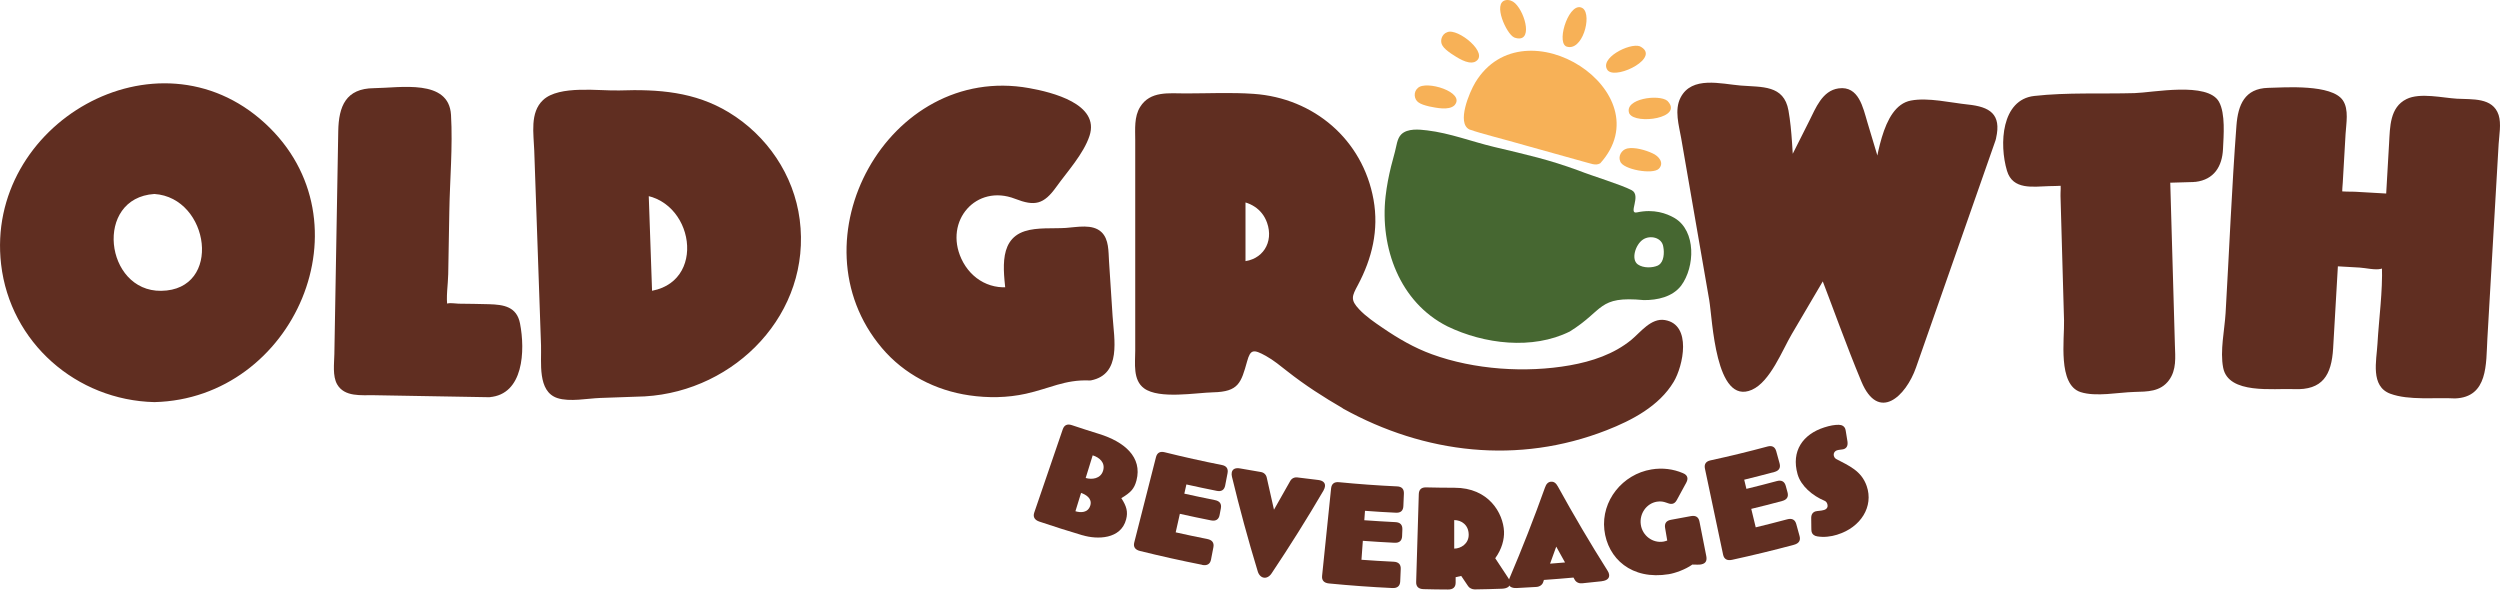 <svg viewBox="0 0 474.93 111.99" xmlns="http://www.w3.org/2000/svg" data-name="Layer 1" id="Layer_1">
  <defs>
    <style>
      .cls-1 {
        fill: #466731;
      }

      .cls-2 {
        fill: #f7b157;
      }

      .cls-3 {
        fill: #602e21;
      }
    </style>
  </defs>
  <g>
    <g>
      <path d="M29.97,74.68c-15.77,0-28.63-12.86-28.63-28.63s12.86-28.63,28.63-28.63,28.63,12.86,28.63,28.63-12.86,28.63-28.63,28.63ZM29.97,35.13c-5.46,0-9.94,4.93-9.94,10.91s4.48,10.91,9.94,10.91,9.94-4.93,9.94-10.91-4.49-10.91-9.94-10.91Z" class="cls-3"></path>
      <g>
        <path d="M30.62,72.96c-14.03-.34-26.36-10.63-27.79-24.91-1.56-15.52,11.04-28.89,26.5-28.92,13.99-.02,26.43,10.9,27.79,24.91,1.54,15.79-11.03,28.55-26.5,28.92-1.46.03-2.88,3.47-1.29,3.43,26.54-.63,41.32-34.35,20.99-52.99C29.82,4.6-2.89,23.55.21,50.22c1.73,14.87,14.32,25.82,29.12,26.17,1.46.03,2.91-3.39,1.29-3.43Z" class="cls-3"></path>
        <path d="M30.62,33.42c-14.13.91-16.51,25.11-1.29,25.26,14.39.14,16.27-24.3,1.29-25.26-1.46-.09-2.93,3.33-1.29,3.43,10.51.68,13.02,18.25,1.29,18.4-10.73.14-12.8-17.66-1.29-18.4,1.45-.09,2.84-3.53,1.29-3.43Z" class="cls-3"></path>
      </g>
    </g>
    <g>
      <path d="M93.6,73.73l-25.11-.44c-2.47-.04-3.71-1.34-3.67-3.8l.82-47.38c.04-2.47,1.34-3.71,3.8-3.67l11.21.19c2.47.04,3.71,1.34,3.67,3.8l-.64,36.92,10.16.18c2.47.04,3.71,1.34,3.67,3.8l-.12,6.73c-.04,2.47-1.34,3.71-3.8,3.67Z" class="cls-3"></path>
      <path d="M94.25,72.01c-4.02-.07-8.04-.14-12.06-.21s-8.98.64-12.93-.22-3.06-4.87-3-8.15c.09-5.14.18-10.28.27-15.42.1-5.63.2-11.27.29-16.9.04-2.34-.89-7.43.17-9.57,1.37-2.76,10.22-1.44,12.75-1.19,4.45.44,3.18,6.13,3.12,9.37-.18,10.13-.35,20.26-.53,30.39,0,.41.22.96.71.96,3.26.06,6.64-.15,9.89.17,2.98.29,3.08,2.09,3.21,4.47.09,1.64.7,6.11-1.89,6.31-1.45.11-2.83,3.55-1.29,3.43,6.52-.49,6.83-8.86,5.83-14-.62-3.19-3.08-3.58-5.88-3.66-1.93-.06-3.86-.07-5.79-.1-.62-.01-1.49-.19-2.1-.04-.97.24-.08.26.02.82-.36-1.96.08-4.4.11-6.39.07-3.98.14-7.95.21-11.93.1-6.04.67-12.28.32-18.32-.4-6.92-9.66-5.13-14.66-5.08-5.31.05-6.68,3.43-6.76,8.16-.25,14.12-.49,28.24-.74,42.37-.03,1.75-.37,4.14.52,5.72,1.4,2.46,4.6,2.04,7.02,2.08,7.3.13,14.6.25,21.9.38,1.46.03,2.91-3.4,1.29-3.43Z" class="cls-3"></path>
    </g>
    <g>
      <path d="M123.14,73.59l-15.02.52c-2.46.09-3.7-1.14-3.79-3.61l-1.65-47.36c-.09-2.47,1.14-3.78,3.61-3.87l14.94-.52c15.76-.55,29.04,11.25,29.57,26.42s-11.89,27.87-27.66,28.42ZM121.8,35.26l.76,21.81c5.45-.19,9.76-5.28,9.55-11.25s-4.86-10.75-10.32-10.56Z" class="cls-3"></path>
      <g>
        <path d="M123.79,71.87c-4.16.15-8.32.29-12.48.44-2.39.08-4.68.71-5.62-2.57-.17-.59-.05-1.42-.07-2.02l-.99-28.47-.47-13.35c-.09-2.69-.71-4.75,2.68-4.95,12.04-.69,24.76-1.82,34.3,7.1,7.23,6.76,10.34,17.39,6.93,26.85-3.7,10.26-13.68,16.35-24.28,16.97-1.45.09-2.85,3.52-1.29,3.43,17.24-1.01,31.73-15.82,29.42-33.6-1.1-8.46-6.21-15.96-13.47-20.36-6.47-3.92-13.4-4.41-20.74-4.16-3.79.13-11.47-1.07-14.55,1.83-2.54,2.38-1.77,6.45-1.67,9.56.43,12.35.86,24.7,1.29,37.04.11,3.22-.72,8.74,3.1,10.01,2.33.77,5.77.06,8.13-.02l8.48-.3c1.46-.05,2.87-3.49,1.29-3.43Z" class="cls-3"></path>
        <path d="M120.45,36.01c.25,7.27.51,14.54.76,21.81.02.67.39,1,1.03.94,14.02-1.39,15.18-24.78.2-25.22-1.46-.04-2.91,3.38-1.29,3.43,10.77.32,13.49,17.24,1.73,18.41l1.03.94c-.25-7.27-.51-14.54-.76-21.81-.08-2.21-2.75.07-2.7,1.5Z" class="cls-3"></path>
      </g>
    </g>
  </g>
  <g>
    <path d="M207.59,70.58c-1.02.07-2.64-.27-4.26-.52-3.72,2.21-8.67,3.41-11.57,3.6-17.7,1.15-28.6-10.74-29.6-25.97-.99-15.23,10.74-28.6,25.97-29.6,5.73-.37,11.21,1.02,15.84,3.78,1.29.72,1.93,1.62,1.99,2.64.05.8-.26,1.62-.85,2.53l-5.79,8.46c-.73,1.07-1.5,1.63-2.44,1.69-2.25.15-3.5-2.25-7.63-1.98-5.3.35-9.34,5.42-8.96,11.22.38,5.8,5.04,10.31,10.34,9.96.58-.04,1.08-.14,1.87-.34l-.44-6.75c-.16-2.39,1-3.71,3.39-3.86l9.87-.64c2.39-.16,3.71,1,3.86,3.39l1.21,18.5c.16,2.47-.77,3.77-2.81,3.9Z" class="cls-3"></path>
    <path d="M208.23,68.87c-3.44-.14-4.31-.49-7.4.86-3.59,1.57-7.4,2.34-11.31,2.28-5.98-.08-11.89-1.89-16.57-5.69-10.54-8.56-12.6-25.49-4.43-36.3,4.14-5.48,10.45-9.1,17.25-10.03,4.57-.63,20.55.3,17.65,7.53-.66,1.65-2.23,3.27-3.24,4.73-1.42,2.08-1.93,3.33-4.67,2.67-2.12-.51-3.43-1.59-5.78-1.42-2.48.17-4.79,1.31-6.59,3-8.05,7.58-3.34,24.03,9.04,21.23.94-.21,1.73-1.52,1.67-2.44-.2-3.13-1.68-7.19,1.98-8.21,2.78-.77,10.64-1.6,11.94,1.52,1.1,2.64.51,7.29.7,10.07.08,1.2,1.74,9.75-.56,10.22-1.37.28-2.52,3.75-.64,3.37,5.81-1.17,4.38-7.83,4.09-12.19l-.68-10.46c-.12-1.83,0-4.14-1.42-5.5-1.7-1.63-4.64-.95-6.76-.81-2.43.16-5.46-.14-7.81.62-5.48,1.76-3.81,8.56-3.53,12.87l1.67-2.44c-4.34.98-8.34-1.17-10.2-5.19-3.31-7.2,2.82-14.27,10.21-11.39,3.73,1.45,5.43,1.1,7.85-2.29,2.06-2.87,5.15-6.24,6.28-9.65,2.02-6.08-7.12-8.31-11.47-9.09-26.75-4.8-45.27,28.93-27.95,49.39,4.21,4.98,10.17,8.05,16.59,8.98,3.55.52,7.25.47,10.76-.31,4.44-.98,7.41-2.71,12.04-2.52,1.46.06,2.92-3.36,1.29-3.43Z" class="cls-3"></path>
  </g>
  <g>
    <path d="M256.08,76c-2.84-1.61-5.62-3.4-8.4-5.32-1.95-1.35-8.49-7.67-11.21-5.45-2.57,2.1,1.55,7.6-4.2,7.6h-11.63c-2.4,0-3.63-1.24-3.63-3.63V23.11c0-2.4,1.24-3.63,3.63-3.63h14.61c17.95,0,24.72,13.96,24.72,23.41,0,3.25-.82,6.48-2.18,9.43-.55,1.18-2.62,3.44-2.58,4.69.08,3.01,6.64,7,8.81,8.42,4.41,2.9,9.52,4.66,14.71,5.49,10.08,1.61,24.67,1.67,32.53-5.92,1.25-1.21,2.65-2.73,4.38-2.47,1.69.26,2.63,2.15,2.74,3.86.52,7.63-7.91,11.86-13.88,14.06-7.88,2.91-16.4,4.08-24.76,3.35-8.76-.76-16.39-3.67-23.65-7.79ZM235.25,36.42v14.98c3.27,0,7.2-2.54,7.2-7.34,0-5.23-3.78-7.63-7.2-7.63Z" class="cls-3"></path>
    <g>
      <path d="M257.01,74.38c-5.14-2.97-9.56-7.08-14.67-9.98-2.7-1.54-5.76-2.05-7.47,1.09-.79,1.46-.2,2.85-.68,4.25-.62,1.77-2.04,1.39-3.88,1.39-2.47,0-8.5,1.15-10.74-.32-1.8-1.18-1.21-4.82-1.21-6.53V28.14c0-1.41-.6-4.36,0-5.67,1.12-2.45,7.7-1.28,9.94-1.28,9.94,0,19.86.55,26.14,9.51,2.9,4.14,4.49,9.29,4.07,14.35-.35,4.24-2.51,6.84-4.07,10.54-.53,1.26-.69,2.31-.24,3.6,1.44,4.22,8.24,7.74,11.92,9.62,5.92,3.03,12.57,4.23,19.16,4.59s13.29-.11,19.34-2.63c1.64-.68,3.21-1.52,4.66-2.55.97-.69,2.29-2.6,3.32-2.85l2.12.42c1.87-.34,2.59.29,2.16,1.88.39,2.11-1.06,4.29-2.48,5.68-1.2,1.17-2.65,2.08-4.1,2.91-16.55,9.47-37.21,7-53.28-1.89-1.35-.75-3.22,2.5-1.88,3.25,15.53,8.6,33.29,10.67,50.05,4.12,4.85-1.9,9.99-4.58,12.76-9.2,1.8-2.99,3.52-10.88-1.68-11.74-2.63-.43-4.63,2.34-6.36,3.76-3.32,2.72-7.49,4.1-11.66,4.84-8.39,1.49-18.21.83-26.23-2.1-3.36-1.22-6.41-3-9.35-5.01-1.54-1.05-3.18-2.16-4.46-3.52-1.74-1.83-1.36-2.54-.26-4.6,2.71-5.09,4.01-10.49,2.98-16.25-2.04-11.38-11.33-19.3-22.78-20.09-4.28-.3-8.62-.08-12.91-.08-3.16,0-6.73-.52-8.65,2.57-1.16,1.87-.93,4.22-.93,6.33v39.96c0,2.38-.49,5.59,1.69,7.17,2.87,2.09,9.83.83,13.12.75,4.84-.11,5.3-1.8,6.45-5.9.63-2.27,1.2-2.32,3.57-1.01,1.46.81,2.77,1.9,4.07,2.92,3.35,2.64,6.9,4.92,10.6,7.06,1.33.77,3.21-2.47,1.88-3.25Z" class="cls-3"></path>
      <path d="M233.9,37.17v14.98c0,.38.22.99.71.96,10.67-.51,12.83-17.93,1.29-18.41-1.46-.06-2.92,3.36-1.29,3.43,2.73.11,5.14,1.49,6.09,4.17,1.33,3.74-.86,7.19-4.8,7.38l.71.96v-14.98c0-2.2-2.7.07-2.7,1.5Z" class="cls-3"></path>
    </g>
  </g>
  <g>
    <path d="M377.87,26.55l-15.91,45.43c-.76,2.12-2.23,3.17-3.61,3.05-1.23-.1-2.46-1.08-3.18-2.96l-8.39-21.78-11.82,20.09c-1.02,1.74-2.4,2.5-3.63,2.4-1.38-.12-2.66-1.39-3.05-3.61l-8.22-47.45c-.1-.59-.13-1.1-.08-1.61.16-1.88,1.48-2.87,3.94-2.66l11.16.93c1.96.16,3.1,1.28,3.3,3.27l1.1,12.2,6.65-13.23c.79-1.61,2.23-2.29,3.39-2.2s2.47,1.01,2.98,2.8l4.22,14.07,3.11-11.85c.53-1.93,1.84-2.84,3.8-2.67l11.16.93c2.46.21,3.6,1.4,3.44,3.35-.04.43-.15.94-.35,1.5Z" class="cls-3"></path>
    <path d="M376.69,26.44c-4.45,12.72-8.91,25.44-13.36,38.15-.64,1.84-1.13,5.1-2.33,6.67-3.05,3.96-4.86-1.21-5.7-3.38-2.4-6.24-4.8-12.47-7.21-18.71-.5-1.29-1.84-.18-2.28.56-3.53,6-7.06,12-10.59,18-.19.33-.56,1.28-.89,1.52-.87.62-4-.22-4.74-1.2-.22-.29-.13-1.07-.24-1.4-.89-2.62-1-5.8-1.48-8.52-1.5-8.64-2.99-17.29-4.49-25.93-.55-3.16-1.39-6.41-1.66-9.6-.04-.47-.46-1.37-.31-1.82.69-2.14,2.66-1.54,4.21-1.41,3.71.31,10.27-.54,11.48,3.64,1.02,3.53.71,7.93,1.04,11.6.14,1.61,1.83.79,2.33-.19l3.54-7.05c.76-1.51,2.48-7.26,4.88-7.23,2.68.04,3.81,7.16,4.29,8.78l2.25,7.49c.56,1.85,2.42-.71,2.62-1.45.79-3.03,1.38-10.67,4.01-12.11,2.23-1.22,15.52-.31,14.51,4.05-.55,2.39,2.27.88,2.63-.67,1.05-4.58-1.23-5.94-5.33-6.37-3.29-.34-7.58-1.38-10.85-.76-5.77,1.09-6.44,12.08-7.6,16.53l2.62-1.45c-1.1-3.65-2.19-7.3-3.29-10.95-.83-2.78-1.64-6.97-5.47-6.44-3.11.43-4.35,3.76-5.58,6.2l-5.18,10.3,2.33-.19c-.36-3.99-.39-8.16-1.09-12.1-.87-4.91-5.05-4.42-9.1-4.75-3.73-.31-9.26-1.87-11.4,2.29-1.21,2.35-.31,5.28.12,7.74,1.77,10.23,3.54,20.46,5.32,30.7.63,3.61,1.14,20.15,8.11,17.07,3.49-1.54,5.78-7.54,7.57-10.57,2.47-4.2,4.94-8.4,7.41-12.6l-2.28.56c2.7,7,5.21,14.11,8.1,21.04,3.24,7.76,8.46,2.83,10.38-2.67,5.03-14.37,10.06-28.74,15.09-43.11.82-2.35-1.74-2.05-2.38-.22Z" class="cls-3"></path>
  </g>
  <g>
    <path d="M417.42,32.85l-6.54.19,1.02,35.9c.07,2.4-1.13,3.67-3.53,3.74l-10.9.31c-2.4.07-3.67-1.13-3.74-3.53l-1.02-35.9-6.54.19c-2.4.07-3.67-1.13-3.74-3.53l-.19-6.54c-.07-2.4,1.13-3.67,3.53-3.74l31.25-.89c2.4-.07,3.67,1.13,3.74,3.53l.19,6.54c.07,2.4-1.13,3.67-3.53,3.74Z" class="cls-3"></path>
    <path d="M418.07,31.13l-6.54.19c-1.14.03-2.03,1.4-2,2.47.22,7.63.43,15.25.65,22.88.11,3.83.69,7.97.34,11.79-.34,3.6-4.38,2.58-7.43,2.67-3.65.1-7.41.95-8.03-3.65-.51-3.82-.23-7.94-.34-11.79-.22-7.63-.43-15.25-.65-22.88-.01-.39-.21-.98-.71-.96-2.04.06-5.12.77-7.09.15-2.59-.81-3.55-6.41-2.66-8.89,1.04-2.89,10.16-1.7,12.72-1.77l17.92-.51c2.34-.07,4.3-.56,5.18,2.69.57,2.11.94,7.34-1.68,7.66-1.39.17-2.57,3.61-.64,3.37,3.49-.43,5.05-2.93,5.2-6.26.11-2.47.49-6.72-.77-8.96-2.16-3.85-12.61-1.73-16.02-1.64-6.28.18-12.82-.16-19.07.54s-6.68,9.16-5.18,14.21c1.1,3.7,4.95,3.01,8.01,2.92.78-.02,1.57-.02,2.35-.07.63-.04-.41-1.2-.27-.75.23.77.05,1.92.08,2.72l.67,23.64c.1,3.49-1.24,12.18,3.15,13.59,2.93.94,7.18.05,10.19-.03,2.49-.07,4.95-.02,6.58-2.21,1.48-1.99,1.21-4.39,1.14-6.71-.12-4.1-.23-8.21-.35-12.31-.2-6.98-.4-13.95-.6-20.93l-2,2.47,6.54-.19c1.46-.04,2.87-3.48,1.29-3.43Z" class="cls-3"></path>
  </g>
  <g>
    <path d="M467.04,73.95l-10.89-.63c-2.39-.14-3.56-1.44-3.42-3.84l1.16-20.1-10.96-.63-1.16,20.1c-.14,2.4-1.44,3.56-3.84,3.42l-10.89-.63c-2.4-.14-3.56-1.44-3.42-3.84l2.66-46.01c.14-2.4,1.44-3.56,3.84-3.42l10.89.63c2.4.14,3.56,1.44,3.42,3.84l-.87,15.1,10.96.63.87-15.1c.14-2.4,1.44-3.56,3.84-3.42l10.89.63c2.4.14,3.56,1.44,3.42,3.84l-2.66,46.01c-.14,2.4-1.44,3.56-3.84,3.42Z" class="cls-3"></path>
    <path d="M467.68,72.23c-2.99-.17-6-.28-8.99-.52-2.3-.18-4.07.19-4.61-2.98-.1-.6.11-1.37.11-1.97.08-6.04.7-12.11,1.05-18.14.02-.42-.24-.94-.71-.96l-10.96-.63c-1.2-.07-1.94,1.47-2,2.47-.2,3.51-.41,7.03-.61,10.54-.16,2.69.91,9.77-2.45,10.52-1.43.32-3.45-.2-4.91-.28-1.8-.1-4.13.15-5.87-.34-3.57-1.01-2.69-4.12-2.53-7.05.54-9.32,1.08-18.65,1.62-27.97.22-3.85.45-7.7.67-11.55.19-3.35,1.95-3.27,5.09-3.09,2.42.14,4.96.08,7.36.43,3,.43,3.01,2.33,3.02,4.73.03,4.4-.51,8.87-.77,13.27-.02.42.24.94.71.96,3.65.21,7.31.42,10.96.63,1.2.07,1.94-1.47,2-2.47.19-3.32.38-6.65.58-9.97.07-1.19-.3-3.72.28-4.8.89-1.67,2.61-1.23,4.13-1.14,3.26.19,10.69-.88,11.33,3.37.22,1.47-.19,3.31-.28,4.79-.48,8.34-.96,16.69-1.45,25.03-.14,2.44.85,17.02-2.78,17.15-1.46.05-2.87,3.49-1.29,3.43,6.33-.22,5.88-6.62,6.15-11.32.5-8.6.99-17.19,1.49-25.79l.65-11.2c.1-1.68.53-3.89,0-5.53-1.11-3.38-5.02-2.93-7.93-3.1-2.68-.15-7.01-1.2-9.57.07-3.19,1.57-3.13,5.32-3.31,8.37-.23,4.05-.47,8.1-.7,12.15l2-2.47-7.83-.45c-.94-.05-2.11.05-3.02-.17.62.15.62,1.44.63.45,0-.67.08-1.36.12-2.03l.53-9.21c.11-1.97.67-4.67-.52-6.41-2.12-3.09-10.94-2.45-14.19-2.36-4.45.12-5.72,3.21-6.02,7.17-.89,11.85-1.37,23.74-2.06,35.6-.19,3.21-1.09,7.2-.46,10.41,1,5.1,9.58,3.88,13.42,4.05,5.48.25,7.17-2.67,7.47-7.76.36-6.04.7-12.09,1.05-18.14l-2,2.47,5.96.34c1.1.06,3.02.53,4.09.24,1.22-.34.18-.4.17-.53.16,4.87-.57,9.93-.85,14.79-.18,3.18-1.38,8.06,2.45,9.47,3.56,1.31,8.52.67,12.27.89,1.46.08,2.93-3.34,1.29-3.43Z" class="cls-3"></path>
  </g>
  <g>
    <path d="M205.65,101.69c-2.74-.82-5.48-1.68-8.2-2.6-.92-.31-1.25-.9-.97-1.72,1.8-5.27,3.61-10.53,5.41-15.8.28-.82.86-1.09,1.71-.81,1.72.58,3.45,1.13,5.18,1.67,4.82,1.49,8.27,4.41,7.12,8.84-.42,1.58-1.06,2.28-2.88,3.37,1.01,1.53,1.29,2.61.91,4.04-.99,3.78-5.47,3.85-8.28,3ZM207.58,86.5c-.44,1.43-.89,2.87-1.33,4.3,1.13.35,2.85.18,3.31-1.39.46-1.57-.75-2.53-1.98-2.91ZM205.37,93.65c-.36,1.16-.72,2.32-1.07,3.47.97.3,2.4.34,2.83-1.1.4-1.34-.86-2.07-1.75-2.38Z" class="cls-3"></path>
    <path d="M228.39,107.3c-3.96-.78-7.9-1.66-11.82-2.63-.94-.23-1.31-.79-1.09-1.63,1.37-5.39,2.75-10.79,4.12-16.18.21-.84.77-1.16,1.63-.95,3.62.9,7.25,1.71,10.9,2.43.87.17,1.23.7,1.07,1.55-.15.78-.3,1.55-.45,2.33-.16.85-.71,1.21-1.59,1.03-1.93-.38-3.86-.79-5.78-1.22-.13.58-.26,1.17-.39,1.75,1.94.43,3.88.84,5.83,1.23.9.18,1.27.7,1.11,1.56-.08.42-.16.85-.24,1.27-.16.85-.72,1.2-1.63,1.02-1.98-.39-3.95-.81-5.92-1.25-.26,1.17-.53,2.35-.79,3.52,2,.45,4,.87,6.01,1.27.92.18,1.32.71,1.15,1.57l-.45,2.33c-.16.85-.73,1.2-1.68,1.02Z" class="cls-3"></path>
    <path d="M251.45,93.15c-3.11,5.32-6.41,10.58-9.88,15.77-.41.63-.98.9-1.47.82-.49-.07-.96-.49-1.17-1.21-1.82-5.97-3.44-11.96-4.89-17.95-.08-.31-.08-.58-.04-.81.12-.65.67-.95,1.59-.78,1.31.24,2.63.46,3.94.68.58.1.98.48,1.11,1.03.44,2.04.9,4.08,1.38,6.13,1.05-1.82,2.08-3.64,3.09-5.46.28-.49.78-.74,1.36-.67,1.31.17,2.62.33,3.94.48.93.11,1.37.55,1.3,1.2-.02.23-.11.49-.27.77Z" class="cls-3"></path>
    <path d="M264.48,111.71c-4.01-.19-8.02-.48-12.01-.87-.95-.09-1.4-.59-1.31-1.45.57-5.54,1.14-11.07,1.71-16.61.09-.86.59-1.26,1.47-1.18,3.69.36,7.38.63,11.08.8.88.04,1.32.51,1.28,1.38-.03.79-.07,1.58-.1,2.37-.04.87-.52,1.3-1.42,1.25-1.96-.09-3.91-.21-5.87-.36-.04.6-.09,1.19-.13,1.79,1.97.14,3.94.26,5.91.36.91.04,1.35.51,1.32,1.38-.02.43-.04.86-.05,1.29-.04.87-.53,1.3-1.45,1.25-2.01-.1-4.01-.22-6.01-.37-.09,1.2-.18,2.4-.26,3.6,2.03.15,4.07.27,6.1.37.94.04,1.4.51,1.36,1.38-.03.79-.07,1.58-.1,2.37-.04.87-.55,1.3-1.5,1.25Z" class="cls-3"></path>
    <path d="M285.31,111.84c-1.72.06-3.44.11-5.16.13-.47,0-1.02-.25-1.25-.62-.44-.65-.88-1.29-1.31-1.94-.35.08-.71.16-1.06.24,0,.34,0,.68,0,1.03,0,.87-.49,1.32-1.45,1.31-1.55,0-3.09-.03-4.64-.07-.96-.02-1.44-.49-1.41-1.36.17-5.56.33-11.13.5-16.69.03-.87.49-1.3,1.38-1.28,1.79.04,3.58.07,5.38.07,6.56-.02,9.27,4.86,9.43,8.3.06,1.5-.4,3.34-1.67,5.09.81,1.26,1.64,2.51,2.48,3.76.22.33.34.65.36.91.03.66-.53,1.08-1.55,1.12ZM276.26,98.8c0,1.81,0,3.62,0,5.42,1.27,0,2.78-.94,2.75-2.67-.02-1.9-1.46-2.75-2.75-2.75Z" class="cls-3"></path>
    <path d="M304.29,110.42c-1.24.14-2.48.27-3.73.39-.58.06-1.13-.18-1.4-.66-.08-.14-.16-.29-.24-.43-1.87.17-3.74.32-5.62.45-.05.14-.1.29-.14.43-.17.51-.67.86-1.28.9-1.25.08-2.49.15-3.74.21-1.01.05-1.55-.33-1.58-.98-.01-.24.04-.5.17-.8,2.44-5.73,4.7-11.51,6.77-17.3.24-.7.59-1.07,1.15-1.12.56-.04.96.27,1.31.92,2.97,5.39,6.11,10.73,9.44,16,.18.27.27.53.29.76.08.65-.4,1.11-1.41,1.22ZM295.64,103.85c-.38,1.08-.78,2.16-1.17,3.23.95-.07,1.9-.15,2.84-.23-.56-1-1.12-2-1.67-3.01Z" class="cls-3"></path>
    <path d="M323.21,107.22c-.4.08-1.06.04-1.71.03-1.38.98-3.32,1.64-4.47,1.83-7.06,1.16-11.63-2.96-12.25-8.44-.61-5.5,3.44-10.55,8.95-11.46,2.09-.35,4.15-.08,5.97.7.51.2.78.49.85.85.06.28-.02.6-.2.95-.59,1.11-1.19,2.21-1.8,3.31-.23.42-.5.65-.85.72-.84.15-1.41-.66-2.95-.4-1.97.33-3.35,2.29-3.04,4.37.3,2.08,2.25,3.55,4.3,3.21.22-.04.42-.1.72-.2-.14-.81-.27-1.61-.41-2.42-.14-.86.25-1.38,1.16-1.53,1.25-.22,2.5-.45,3.74-.69.91-.17,1.46.17,1.63,1.02.43,2.2.87,4.39,1.3,6.59.17.88-.14,1.4-.94,1.55Z" class="cls-3"></path>
    <path d="M340.82,103.49c-3.91,1.05-7.84,2-11.78,2.86-.94.2-1.52-.13-1.7-.98-1.15-5.45-2.3-10.89-3.45-16.34-.18-.85.18-1.38,1.04-1.57,3.64-.79,7.26-1.67,10.86-2.64.86-.23,1.42.08,1.65.92.21.76.42,1.52.63,2.29.23.84-.1,1.39-.98,1.63-1.91.51-3.82,1-5.74,1.47.14.58.28,1.16.42,1.74,1.93-.47,3.86-.96,5.78-1.48.88-.24,1.46.07,1.69.9.11.41.23.83.34,1.24.23.84-.11,1.4-1.01,1.64-1.95.53-3.91,1.03-5.88,1.5.28,1.17.57,2.34.85,3.51,1.99-.48,3.98-.99,5.97-1.52.91-.25,1.5.05,1.73.89.21.76.42,1.52.63,2.29.23.84-.13,1.4-1.06,1.65Z" class="cls-3"></path>
    <path d="M349.04,101.57c-1.26.39-2.57.53-3.79.33-.57-.08-.96-.38-1.09-.84-.04-.15-.07-.56-.06-.83,0-.58-.01-1.17-.02-1.75-.02-.71.26-1.17.84-1.34.36-.1,1.02-.08,1.6-.26.63-.19.76-.67.63-1.1-.08-.28-.25-.53-.52-.64-2.33-.97-4.51-2.84-5.14-5.05-1.25-4.41,1.01-7.59,5.05-8.89,1.08-.35,2-.51,2.77-.5.63.01,1.07.28,1.25.8.05.15.11.49.15.78.09.54.17,1.07.26,1.61.1.74-.13,1.24-.71,1.43-.31.1-.84.09-1.26.22-.58.19-.73.71-.6,1.11.08.25.23.45.47.57,2.33,1.24,4.74,2.19,5.75,5.11,1.35,3.88-1.11,7.86-5.58,9.23Z" class="cls-3"></path>
  </g>
  <g>
    <path d="M304.02,31c12.08-13.44-14.44-30.68-23.75-15.34-1.14,1.9-3.58,7.69-1.14,8.93,2.41.85,6.18,1.74,10.92,3.11,3.72,1.04,6.93,1.93,10.39,2.9,1.79.45,2.63.93,3.52.44l.07-.04Z" class="cls-2"></path>
    <path d="M309.05,28.23c-1,.26-1.68,1.42-1.26,2.4.43,1.57,6.24,2.6,7.36,1.41,1.05-1.1-.02-2.4-1.23-2.92-1.35-.63-3.39-1.2-4.76-.92l-.11.03Z" class="cls-2"></path>
    <path d="M287.73,7.15c3.55,1.18,2.13-4.61.09-6.54-.47-.45-1.19-.72-1.81-.57-2.49.55.17,6.4,1.62,7.06l.1.04Z" class="cls-2"></path>
    <path d="M276.33,19.98c2.16-2.46-5.5-4.81-7-3.24-.83.7-.74,2.12.15,2.72.49.35,1.18.55,2.02.76,1.42.28,3.67.78,4.76-.17l.07-.07Z" class="cls-2"></path>
    <path d="M280.21,11.74c2.93-1.47-3.3-6.52-5.28-5.62-1.03.34-1.48,1.69-.88,2.58.32.51.88.95,1.59,1.46,1.21.79,3.11,2.09,4.47,1.62l.09-.04Z" class="cls-2"></path>
    <path d="M309.55,21.6c1.21,2.12,10.43.84,7.2-2.45-1.63-1.31-8.23-.39-7.25,2.36l.04.08Z" class="cls-2"></path>
    <path d="M305.52,13.46c1.83,1.6,10.13-2.63,6-4.67-1.97-.7-7.9,2.34-6.07,4.61l.07.06Z" class="cls-2"></path>
    <path d="M297.53,8.82c3.06,1.13,4.96-5.83,3.19-7.22-2.45-1.7-5.08,6.05-3.27,7.17l.08.05Z" class="cls-2"></path>
    <path d="M318.02,41.36c-1.42-.8-3.81-1.71-7.05-1.01-1.76.38.91-3.22-1-4.22-2.02-1.06-7.34-2.65-10.13-3.75-5.68-2.08-9.64-2.95-16.02-4.47-4.23-1.01-8.36-2.62-12.7-3.14-1.5-.18-3.71-.42-4.91.75-.82.79-.92,2.3-1.22,3.35-.51,1.82-.98,3.66-1.33,5.52-.18.97-.33,1.94-.44,2.92-1.09,9.71,2.66,20.12,11.75,24.69,6.98,3.38,16.17,4.49,23.24.98,6.56-4.06,5.27-6.81,14.07-5.97,2.58.02,5.43-.6,7.08-2.73,2.66-3.57,2.87-10.42-1.22-12.85l-.11-.06ZM314.98,50.43c-1.07.49-2.79.53-3.83-.19-1.35-.95-.46-3.77.95-4.72,1.35-.92,3.64-.43,3.88,1.38.22,1.11.13,2.86-.9,3.46l-.1.06Z" class="cls-1"></path>
  </g>
</svg>